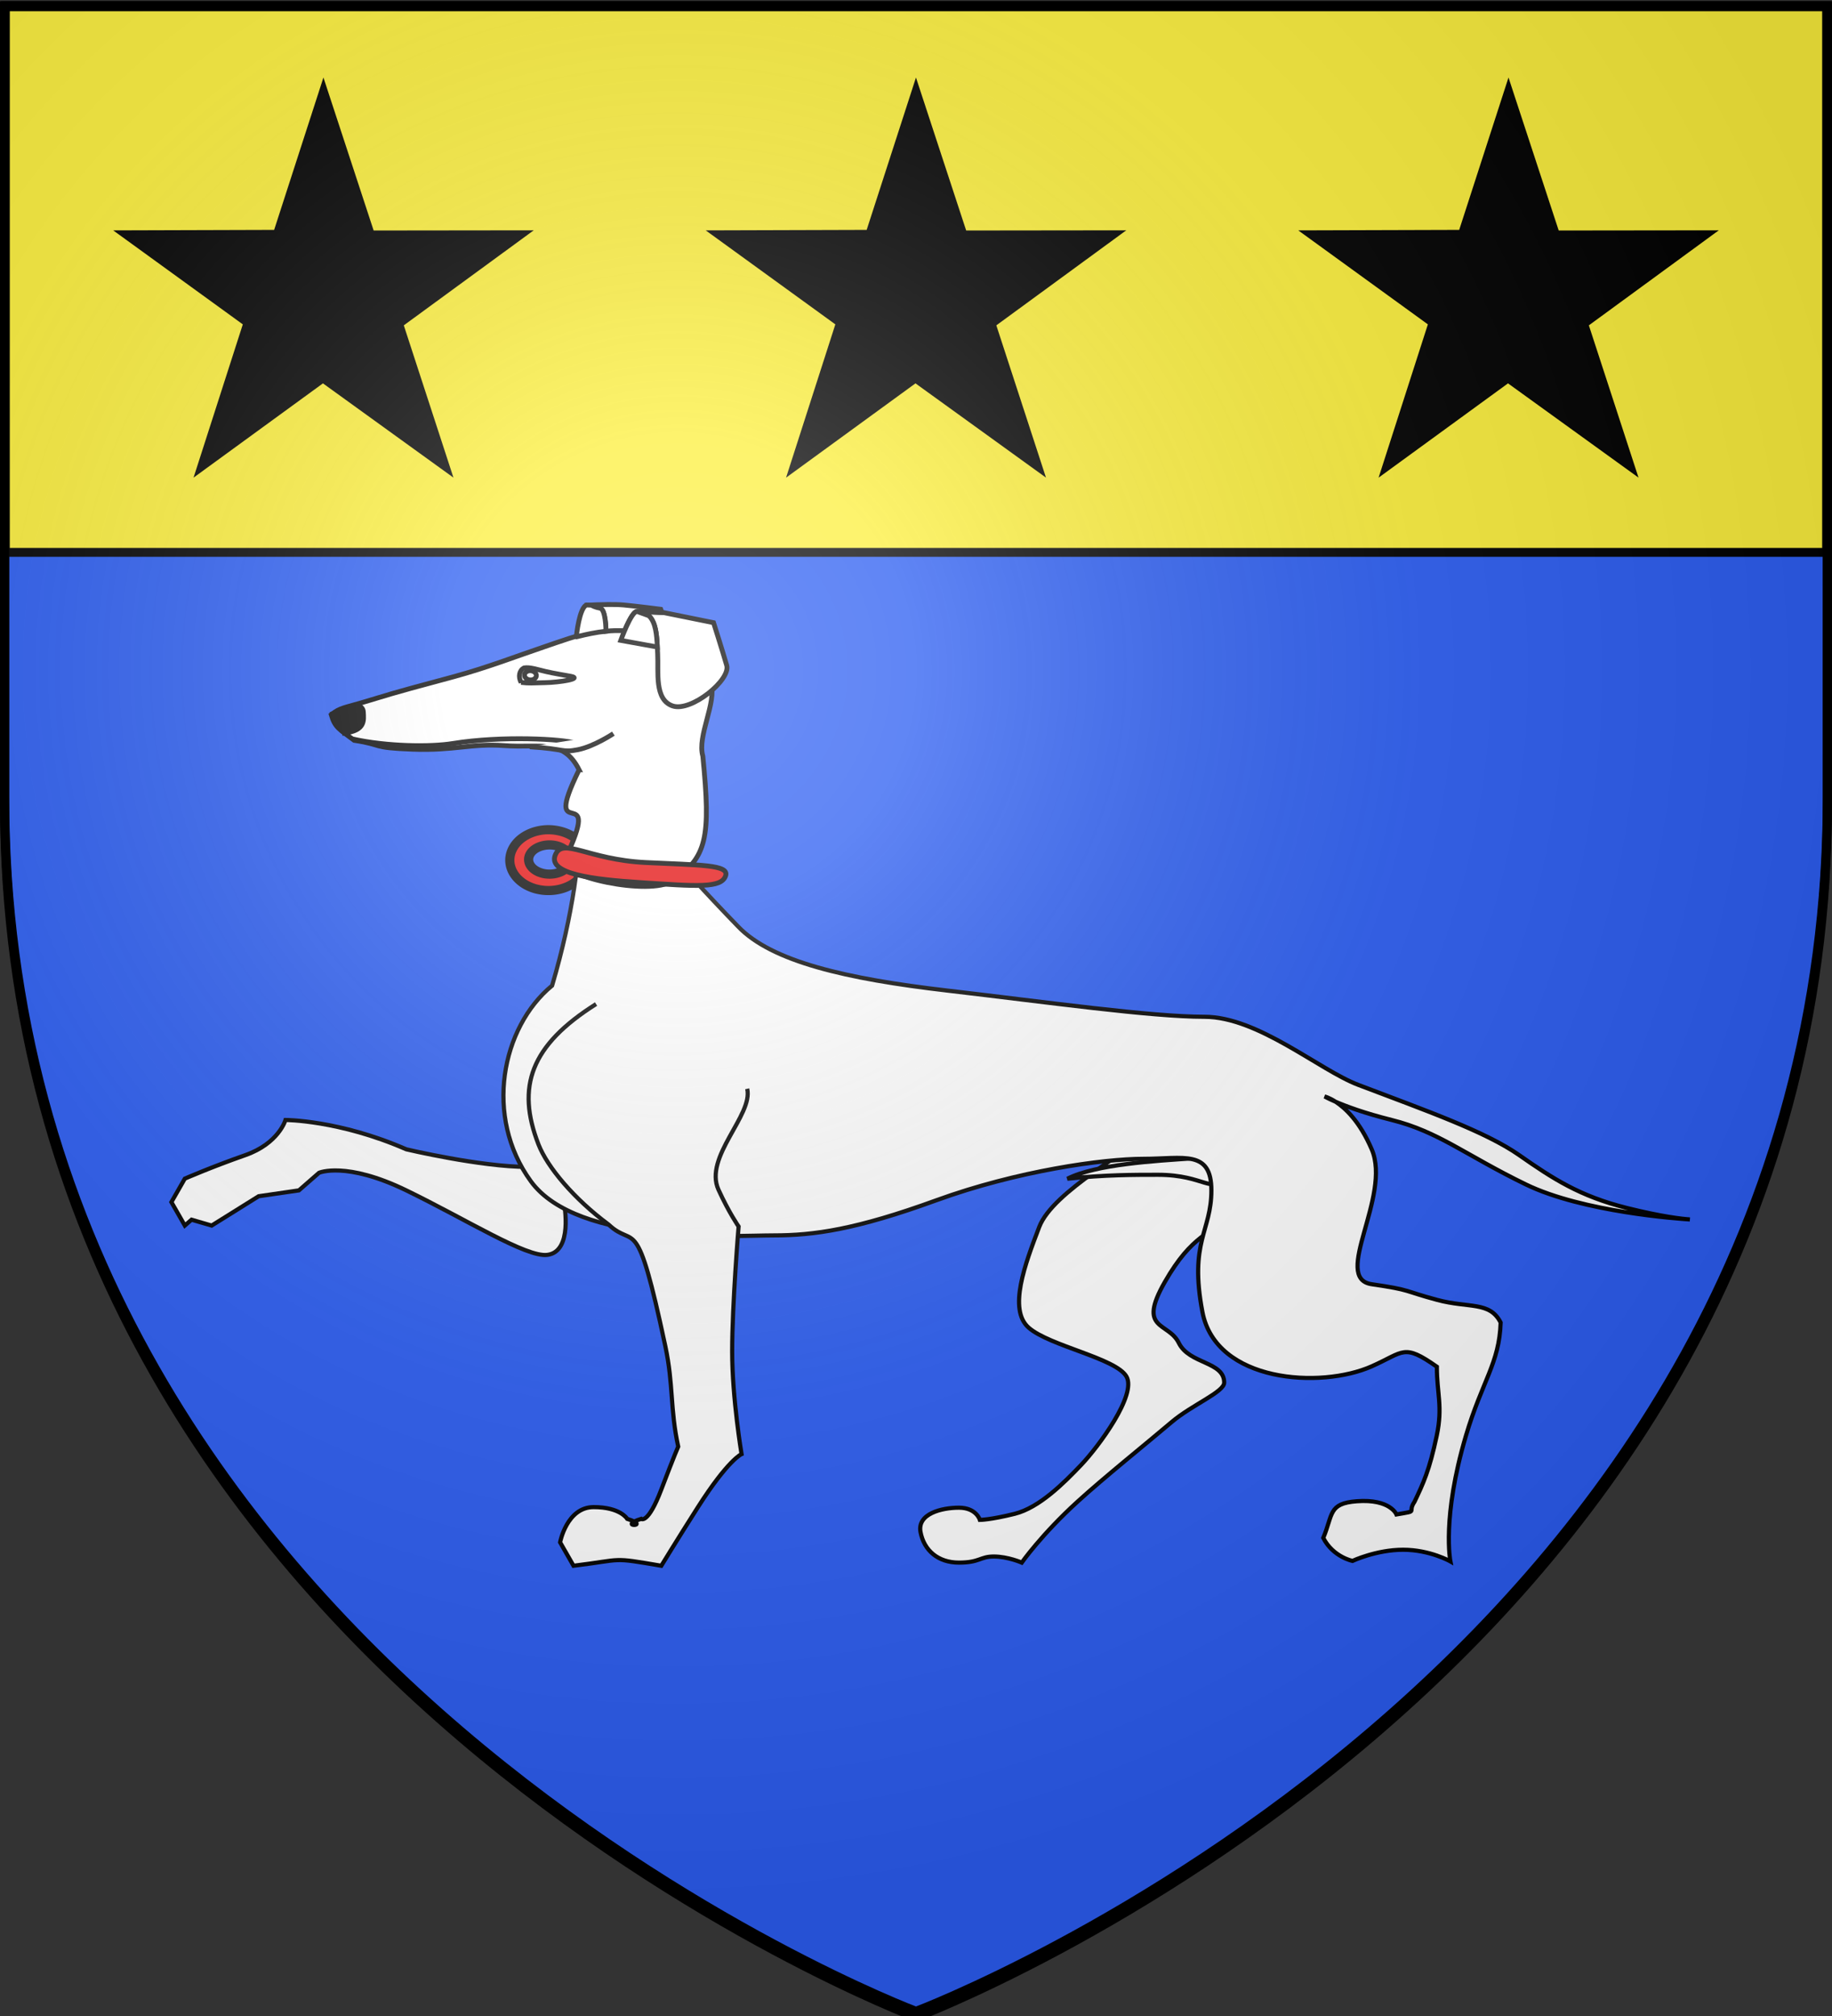 <svg xmlns="http://www.w3.org/2000/svg" xmlns:xlink="http://www.w3.org/1999/xlink" width="600" height="660" version="1.0"><rect width="100%" height="100%" fill="#333333" stroke="none"/><desc>Flag of Canton of Valais (Wallis)</desc><defs><radialGradient xlink:href="#b" id="h" cx="221.445" cy="226.331" r="300" fx="221.445" fy="226.331" gradientTransform="matrix(1.353 0 0 1.349 -77.63 -85.747)" gradientUnits="userSpaceOnUse"/><linearGradient id="b"><stop offset="0" style="stop-color:white;stop-opacity:.314"/><stop offset=".19" style="stop-color:white;stop-opacity:.251"/><stop offset=".6" style="stop-color:#6b6b6b;stop-opacity:.125"/><stop offset="1" style="stop-color:black;stop-opacity:.125"/></linearGradient></defs><g style="display:inline"><path d="M1.5 1.878v260.718C1.5 548.048 300 660.378 300 660.378s298.5-112.33 298.5-397.782V1.878z" style="fill:#2b5df2;fill-opacity:1;fill-rule:evenodd;stroke:#000;stroke-width:3;stroke-linecap:butt;stroke-linejoin:miter;stroke-miterlimit:4;stroke-opacity:1;stroke-dasharray:none"/><g style="fill:#fcef3c;fill-opacity:1;display:inline"><path d="M1.532 2.114h596.466v179.009H1.532z" style="fill:#fcef3c;fill-opacity:1;fill-rule:nonzero;stroke:#000;stroke-width:2.902;stroke-miterlimit:4;stroke-opacity:1;stroke-dasharray:none" transform="translate(.235 -.285)"/></g><path d="m106.68 27.965 15.346 46.749 48.92-.057-39.719 29.04 15.171 46.509-39.892-28.8-39.544 28.8 15.063-46.84-39.61-28.71 49.202-.147z" style="fill:#000;fill-opacity:1;stroke:#000;stroke-width:3;stroke-miterlimit:4;stroke-opacity:1;stroke-dasharray:none;stroke-dashoffset:0" transform="translate(-.741 2.248)"/><path d="m300.741 27.965 15.346 46.749 48.92-.057-39.719 29.04 15.172 46.509-39.893-28.8-39.544 28.8 15.063-46.84-39.61-28.71 49.202-.147zM494.802 27.965l15.346 46.749 48.92-.057-39.719 29.04 15.172 46.509-39.893-28.8-39.544 28.8 15.063-46.84-39.61-28.71 49.202-.147z" style="fill:#000;fill-opacity:1;stroke:#000;stroke-width:3;stroke-miterlimit:4;stroke-opacity:1;stroke-dasharray:none;stroke-dashoffset:0;display:inline" transform="translate(-.741 2.248)"/></g><g style="display:inline;fill:#fff"><g style="fill:#fff"><path d="M189.375 238.344c-5.393-.053-10.434 2.66-12.187 6.906-2.158 5.226 1.479 10.834 8.125 12.531h.03c6.642 1.686 13.783-1.186 15.938-6.406 2.158-5.226-1.48-10.834-8.125-12.531a16 16 0 0 0-3.781-.5zm-.375 5a9.5 9.5 0 0 1 2.688.219c3.592.815 5.572 3.518 4.406 6.03-1.165 2.51-5.035 3.874-8.625 3.063-3.592-.816-5.573-3.519-4.406-6.031.874-1.884 3.282-3.12 5.937-3.281z" style="color:#000;fill:#e20909;fill-opacity:1;fill-rule:nonzero;stroke:#000;stroke-width:3;stroke-linecap:butt;stroke-linejoin:miter;stroke-miterlimit:4;stroke-opacity:1;stroke-dasharray:none;stroke-dashoffset:0;marker:none;visibility:visible;display:inline;overflow:visible" transform="translate(-9.598 33.287)"/><path d="M381.955 320.484c3.429 5.993 5.715 10.986 2.286 16.979-3.43 5.992-29.72 18.975-34.292 30.96s-10.288 26.965-3.43 32.958 28.577 9.987 32.007 15.98c3.429 5.992-9.145 22.97-14.86 28.962-5.716 5.993-13.717 13.982-21.719 15.98-8.001 1.997-11.43 1.997-11.43 1.997s-1.144-3.995-6.86-3.995c-5.715 0-13.716 1.998-12.573 7.99s5.715 9.987 12.574 9.987c6.858 0 6.858-1.997 11.43-1.997 4.573 0 9.145 1.997 9.145 1.997s6.415-9.168 18.29-19.974c8.82-8.028 22.367-18.872 30.793-26.033 6.626-5.631 17.216-9.84 17.216-12.917 0-6.991-11.431-5.993-14.86-12.984s-13.717-3.994-4.573-19.974 14.86-14.98 21.719-22.97c6.858-7.99 12.574-17.978 12.574-17.978" style="fill:#fff;fill-rule:evenodd;stroke:#000;stroke-width:1.363;stroke-linecap:butt;stroke-linejoin:miter;stroke-miterlimit:4;stroke-opacity:1;stroke-dasharray:none;display:inline" transform="translate(-9.598 33.287)"/><path d="M400.385 345.924c-12.587.863-31.839 1.941-41.218 6.685 12.34-1.293 21.72-1.293 29.618-1.293s12.34 1.725 15.303 2.587c2.961.863 2.961.432 2.961.432" style="fill:#fff;fill-rule:evenodd;stroke:#000;stroke-width:1.363;stroke-linecap:butt;stroke-linejoin:miter;stroke-opacity:1;display:inline" transform="translate(-9.598 33.287)"/><path d="M194.354 360.872s3.003 15.627-5.539 16.67c-6.858.837-26.374-11.522-46.154-21.123s-28.572-5.761-28.572-5.761l-6.593 5.76-13.187 1.921-15.385 9.601-6.594-1.92-2.198 1.92-4.395-7.68 4.395-7.682s8.792-3.84 19.78-7.68c10.99-3.841 13.188-11.523 13.188-11.523s17.583 0 39.56 9.602c0 0 24.354 5.76 39.739 5.76" style="fill:#fff;fill-rule:evenodd;stroke:#000;stroke-width:1.363;stroke-linecap:butt;stroke-linejoin:miter;stroke-miterlimit:4;stroke-opacity:1;stroke-dasharray:none;display:inline" transform="translate(-9.598 33.287)"/><path d="M251.31 270.01c-85.76-88.359-32.546-76.522-60.891 19.372-16.616 13.673-22.344 42.938-6.96 64.06 15.386 21.124 66.317 17.72 79.504 17.72s26.94-1.906 53.313-11.507c26.375-9.602 54.62-13.567 67.807-13.567s22.257-3.091 22.257 10.35c0 13.443-7.328 16.755-2.933 39.798s38.702 25.222 55.442 17.788c10.724-4.762 10.352-7.552 21.342.13-.016 8.696 1.972 12.993-.035 22.516-2.413 11.455-4.44 15.707-7.297 21.699-2.541 3.756 1.7 2.834-5.905 4.142 0 0-2.04-5.14-12.988-4.316-9.373.706-7.752 4.323-10.985 12.004 3.233 6.27 9.576 7.527 9.576 7.527s7.791-3.657 16.583-3.657c8.79 0 15.476 3.818 15.476 3.818s-2.878-14.25 5.088-41.134c5.319-17.95 10.963-23.781 11.372-37.065-3.56-7.028-10.357-4.612-20.797-7.415-11.277-3.028-8.243-3.212-21.43-5.132s6.593-28.807 0-44.169c-3.935-9.169-8.683-13.535-11.848-15.577-2.389-1.034-3.565-1.709-3.565-1.709s1.428.33 3.565 1.709c3.414 1.477 9.354 3.72 18.404 5.98 15.385 3.84 24.159 11.503 43.94 21.104 18.703 9.079 50.236 11.243 53.716 11.457-2.576-.18-9.166-.888-20.705-3.769-15.385-3.84-24.208-9.604-35.197-17.285s-30.202-14.458-52.739-23.015c-12.745-4.839-32.769-22.279-50.351-22.279s-51.396-4.758-84.363-8.599c-32.968-3.84-57.407-9.457-68.397-20.978z" style="fill:#fff;fill-rule:evenodd;stroke:#000;stroke-width:1.363;stroke-linecap:butt;stroke-linejoin:miter;stroke-miterlimit:4;stroke-opacity:1;stroke-dasharray:none;display:inline" transform="translate(-9.598 33.287)"/><path d="M254.314 323.161c2.021 8.603-14.287 22.322-9.41 33.026 3.43 7.527 6.594 12.058 6.594 12.058s-2.11 25.503-2.11 40.866 3.076 33.643 3.076 33.643-4.395 1.843-14.33 17.437c-6.844 10.743-11.955 19.125-11.955 19.125-16.73-2.861-11.98-2.066-28.748 0l-4.396-7.68s2.198-11.522 10.99-11.522c8.79 0 10.989 3.84 10.989 3.84 8.348 2.644-3.775 2.674 4.571 0 0 0 2.198 1.92 6.594-9.601 4.395-11.522 5.538-14.055 5.538-14.055-2.707-12.493-1.512-20.148-4.219-32.876-9.56-44.954-9.846-31.573-18.549-39.79-11.352-8.403-20.087-18.805-22.986-26.236-7.392-18.957-2.52-32.49 18.856-45.972" style="fill:#fff;fill-rule:evenodd;stroke:#000;stroke-width:1.363;stroke-linecap:butt;stroke-linejoin:miter;stroke-miterlimit:4;stroke-opacity:1;stroke-dasharray:none;display:inline" transform="translate(-9.598 33.287)"/><path d="M199.258 218.724c-5.232-10.295-12.631-7.044-24.61-7.918-10.74-.783-16.198 1.707-29.974 1.185-13.873-.526-9.16-1.385-19.065-2.905-4.86-3.655-6.26-4.069-7.53-8.387 3.111-2.494 4.059-2.075 12.706-4.748 10.173-3.144 16.56-4.737 27.321-7.667 11.132-3.03 20.76-6.784 29.866-9.855 10.227-3.45 21.809-8.314 34.773-3.318s17.797 8.44 19.717 15.104-4.598 17.383-2.678 24.047c2.643 26.73 1.366 33.108-9.914 40.812-7.46 5.095-37.894-1.485-35.394-6.72 13.431-28.127-8.2-3.091 4.782-29.63z" style="fill:#fff;fill-rule:evenodd;stroke:#000;stroke-width:1.582;stroke-linecap:butt;stroke-linejoin:miter;stroke-miterlimit:4;stroke-opacity:1;stroke-dasharray:none;display:inline" transform="translate(-9.598 33.287)"/><path d="M221.002 249.087c17.667.878 27.577.631 26.233 4.383-1.464 4.088-9.184 3.412-28.188 2.17-15.385-1.005-30.145-2.81-27.577-9.048 2.43-5.9 10.666 1.558 29.531 2.495z" style="fill:#e20909;fill-rule:evenodd;stroke:#000;stroke-width:1.582;stroke-linecap:butt;stroke-linejoin:miter;stroke-miterlimit:4;stroke-opacity:1;stroke-dasharray:none;display:inline" transform="translate(-9.598 33.287)"/><path d="M218.092 166.872c6.846-.044 6.574 8.01 6.898 13.895s-1.163 15.01 4.915 17.059c6.077 2.05 19.06-8.546 17.695-13.285-1.365-4.738-4.308-13.97-4.308-13.97l-16.336-3.305z" style="fill:#fff;fill-rule:evenodd;stroke:#000;stroke-width:1.582;stroke-linecap:butt;stroke-linejoin:miter;stroke-miterlimit:4;stroke-opacity:1;stroke-dasharray:none;display:inline" transform="translate(-9.598 33.287)"/><path d="M185.208 187.521c.238.824-.414 1.619-1.458 1.775-1.044.157-2.084-.384-2.322-1.207-.239-.824.414-1.619 1.458-1.776 1.043-.156 2.083.385 2.322 1.208z" style="fill:#fff;fill-opacity:1;fill-rule:nonzero;stroke:#000;stroke-width:1.582;stroke-miterlimit:4;stroke-opacity:1;stroke-dasharray:none;display:inline" transform="translate(-9.598 33.287)"/><path d="M122.525 206.7c6.6-.904 6.265-3.93 6.06-6.97-.138-2.067-2.595-2.243-2.595-2.243l-7.568 2.932s.955 4.27 4.103 6.281z" style="fill:#000;fill-rule:evenodd;stroke:#000;stroke-width:1.582;stroke-linecap:butt;stroke-linejoin:miter;stroke-miterlimit:4;stroke-opacity:1;stroke-dasharray:none;display:inline" transform="translate(-9.598 33.287)"/><path d="M124.992 208.632c11.386 2.527 25.615 2.68 32.952 1.484 15.94-2.599 36.464-1.438 39.805-.143" style="fill:#fff;stroke:#000;stroke-width:1.582;stroke-linecap:butt;stroke-linejoin:miter;stroke-miterlimit:4;stroke-opacity:1;stroke-dasharray:none;display:inline" transform="translate(-9.598 33.287)"/><path d="M180.252 190.122c-.966-1.842-.622-3.947 1.003-4.751 1.899-.287 4.131.494 7.07 1.184 2.76.649 6.222 1.187 8.191 1.563 4.066.777-3.76 2.008-8.46 2.087-4.258.075-4.976.258-7.804-.083z" style="fill:none;stroke:#000;stroke-width:1.582;stroke-linecap:butt;stroke-linejoin:miter;stroke-miterlimit:4;stroke-opacity:1;stroke-dasharray:none;display:inline" transform="translate(-9.598 33.287)"/><path d="M208.795 164.621c-2.934.017-5.587.155-5.587.155s.974.7 2.913 1.05c1.862.337 1.934 7.006 1.937 7.54 2.002-.205 4.026-.276 6.086-.138 1.142-2.726 2.877-6.343 4.089-6.343l-.143-.01c.275-.001.532.012.785.035l7.512.327-.392-1.058s-8.247-1.052-12.124-1.403c-1.454-.132-3.315-.165-5.076-.155zm10.08 2.29-.642-.026 3.875 1.403c-.804-.757-1.858-1.248-3.233-1.377zm5.646 7.238z" style="fill:#fff;fill-rule:evenodd;stroke:#000;stroke-width:1.582;stroke-linecap:butt;stroke-linejoin:miter;stroke-opacity:1;display:inline" transform="translate(-9.598 33.287)"/><path d="M201.758 164.776c-2.423.702-3.387 10.173-3.387 10.173l.178.198c3.106-.755 6.267-1.45 9.51-1.781-.004-.534-.076-7.203-1.938-7.54-1.68-.304-2.592-.844-2.817-.99zm22.763 9.373z" style="fill:#fff;fill-rule:evenodd;stroke:#000;stroke-width:1.582;stroke-linecap:butt;stroke-linejoin:miter;stroke-opacity:1;display:inline" transform="translate(-9.598 33.287)"/><path d="M183.102 211.2c11.632.702 10.417 2.002 15.748.95 5.331-1.053 11.632-5.264 11.632-5.264" style="fill:#fff;stroke:#000;stroke-width:1.582;stroke-linecap:butt;stroke-linejoin:miter;stroke-opacity:1;display:inline" transform="translate(-9.598 33.287)"/><path d="M218.233 166.885c-1.939 0-5.325 9.476-5.325 9.476l11.97 2.169c-.182-3.876-.494-8.1-2.77-10.242z" style="fill:#fff;fill-rule:evenodd;stroke:#000;stroke-width:1.582;stroke-linecap:butt;stroke-linejoin:miter;stroke-opacity:1;display:inline" transform="translate(-9.598 33.287)"/></g></g><path d="M300 658.5s298.5-112.32 298.5-397.772V2.176H1.5v258.552C1.5 546.18 300 658.5 300 658.5" style="opacity:1;fill:url(#h);fill-opacity:1;fill-rule:evenodd;stroke:none;stroke-width:1px;stroke-linecap:butt;stroke-linejoin:miter;stroke-opacity:1"/><path d="M300 658.5S1.5 546.18 1.5 260.728V2.176h597v258.552C598.5 546.18 300 658.5 300 658.5z" style="opacity:1;fill:none;fill-opacity:1;fill-rule:evenodd;stroke:#000;stroke-width:3;stroke-linecap:butt;stroke-linejoin:miter;stroke-miterlimit:4;stroke-dasharray:none;stroke-opacity:1"/></svg>